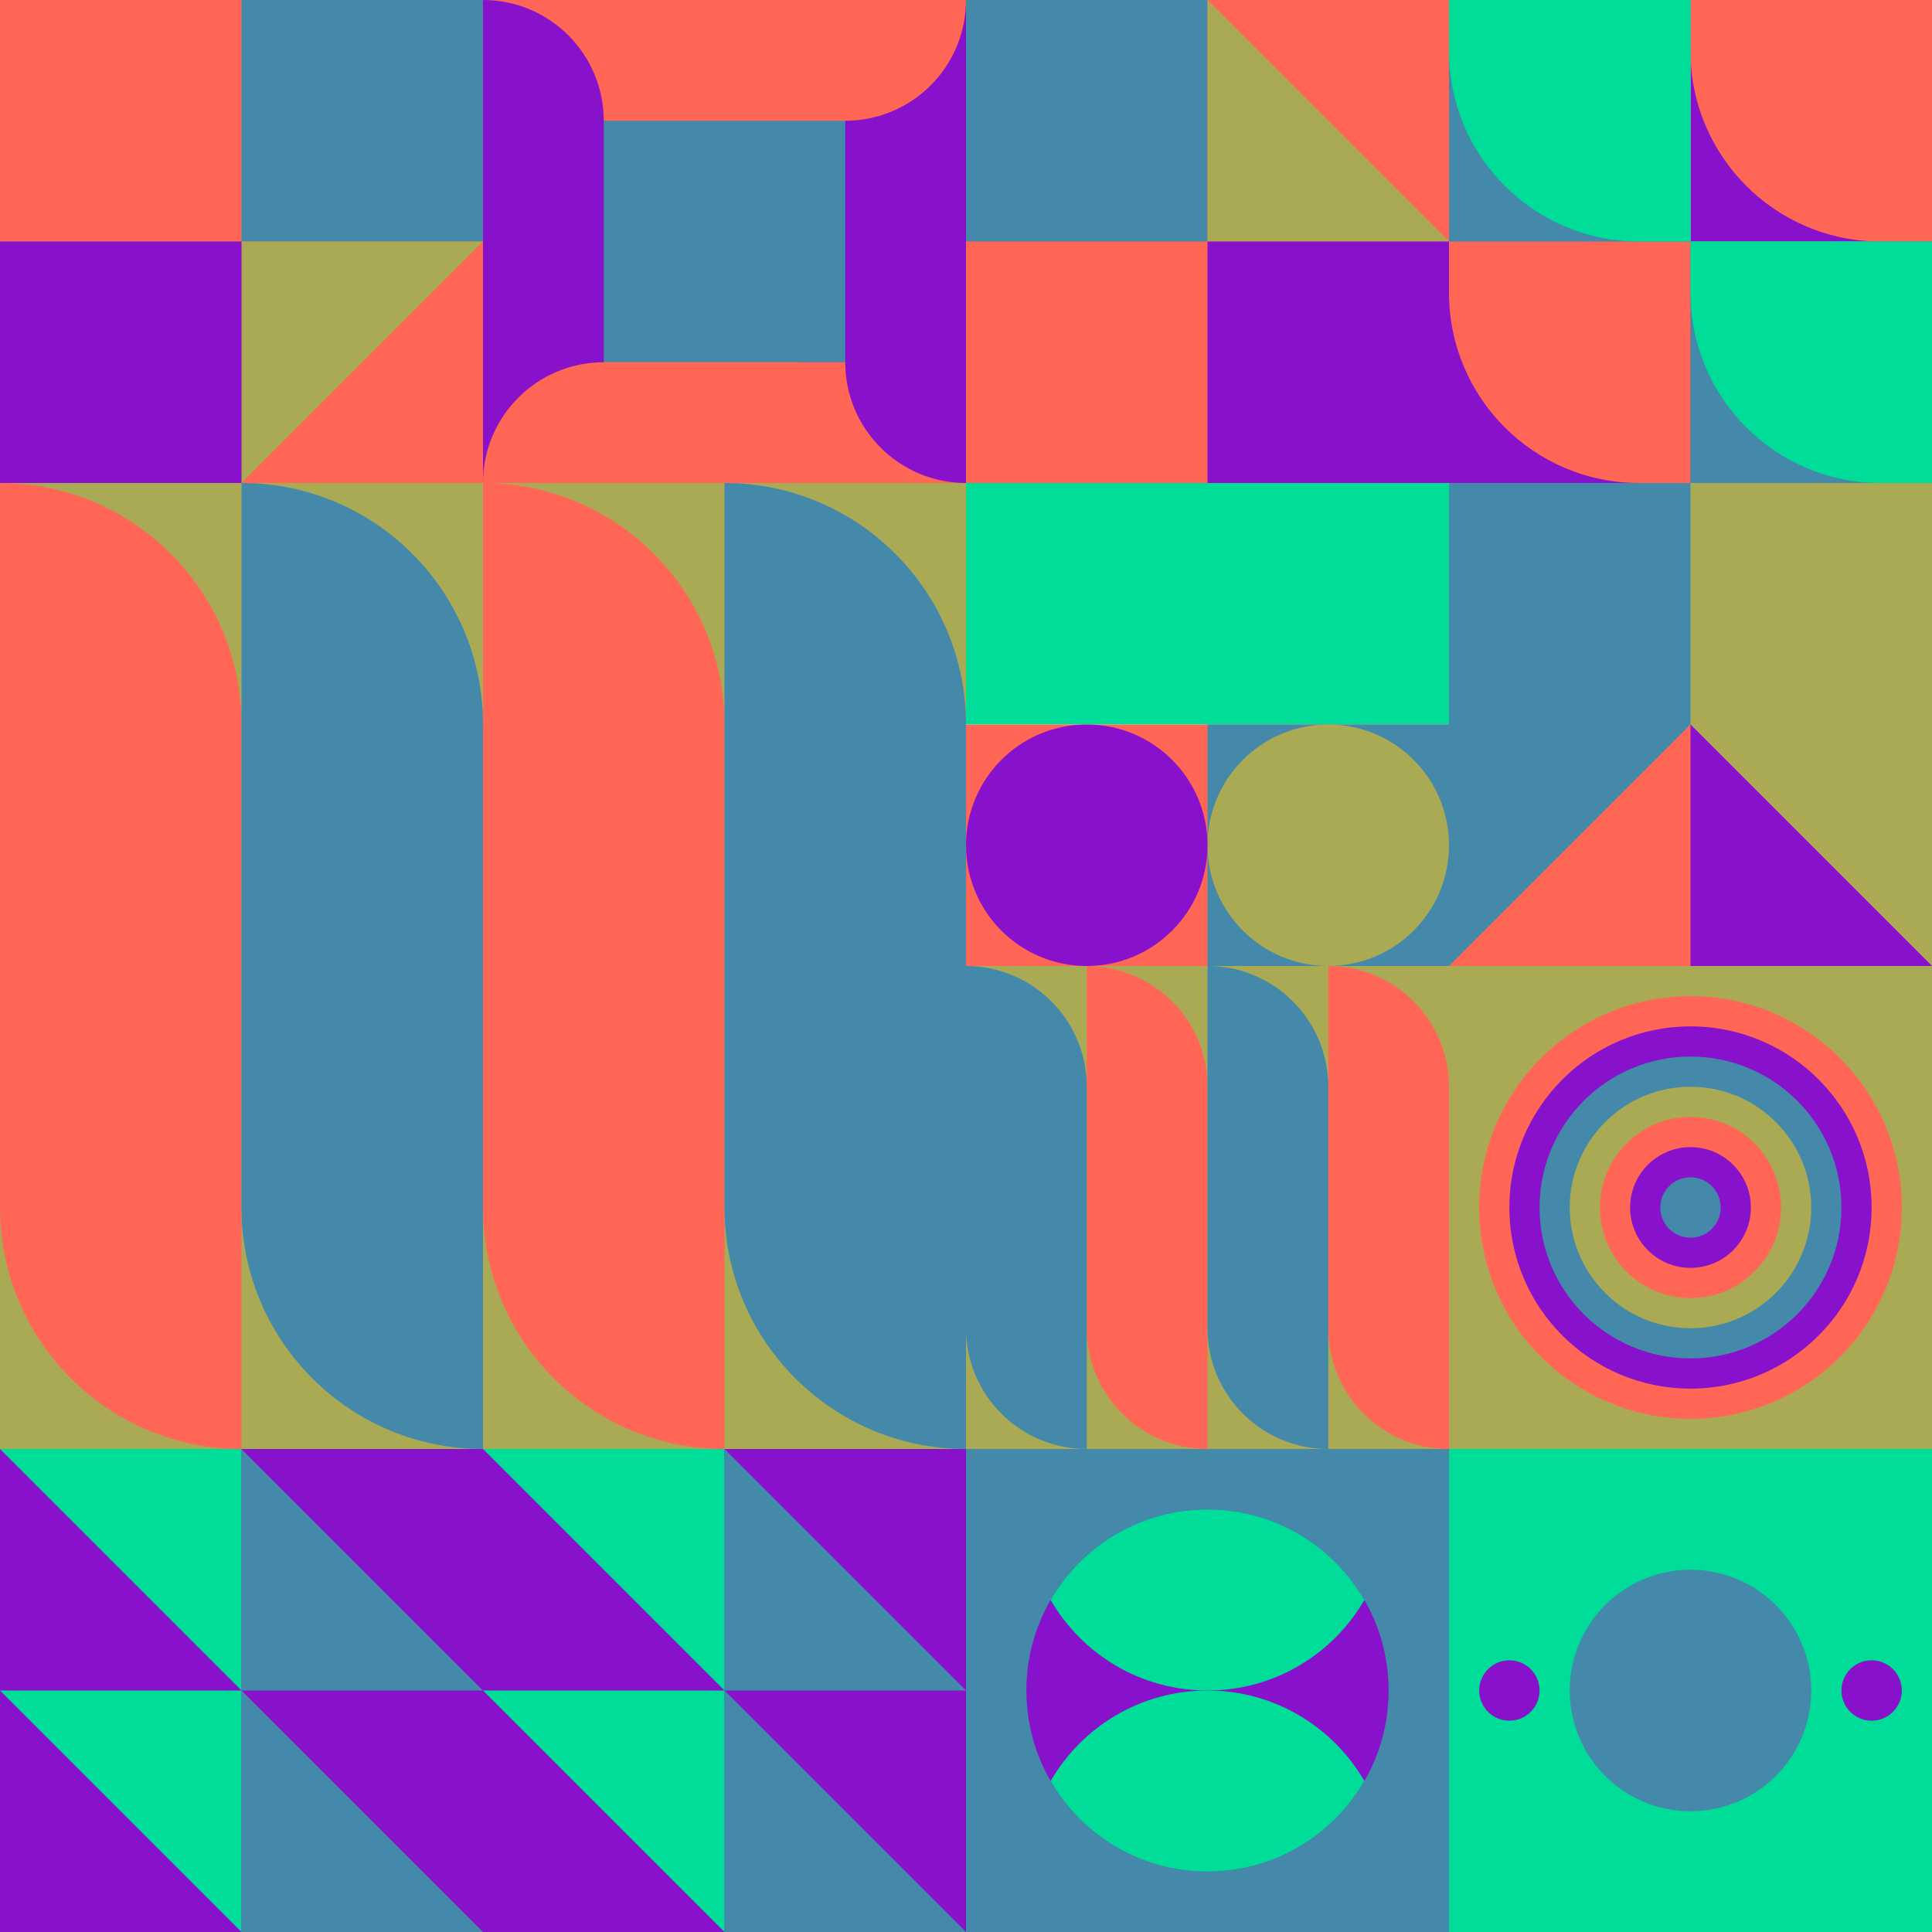<svg id="geo" xmlns="http://www.w3.org/2000/svg" width="1280" height="1280" viewBox="0 0 1280 1280" fill="none" style="width:640px;height:640px"><g class="svg-image"><g class="block-0" transform="translate(0,0), scale(1), rotate(0, 160, 160)" height="320" width="320" clip-path="url(#trim)"><rect width="320" height="320" fill="#ff6655"/><path d="M160 160V0H320V160H160Z" fill="#4488aa"/><path d="M160 320V160H320L160 320Z" fill="#aaaa55"/><path d="M0 320V160H160V320H0Z" fill="#8811cc"/></g><g class="block-1" transform="translate(320,0), scale(1), rotate(0, 160, 160)" height="320" width="320" clip-path="url(#trim)"><rect width="320" height="320" fill="#4488aa"/><path d="M320 320H0V320C0 275.817 35.817 240 80 240H320V320Z" fill="#ff6655"/><path d="M320 0V320V320C275.817 320 240 284.183 240 240V0H320Z" fill="#8811cc"/><path d="M0 0L320 0V0C320 44.183 284.183 80 240 80L0 80V0Z" fill="#ff6655"/><path d="M0 320V0V0C44.183 0 80 35.817 80 80V320H0Z" fill="#8811cc"/><path d="M210 320H0V320C0 275.817 35.817 240 80 240H210V320Z" fill="#ff6655"/></g><g class="block-2" transform="translate(640,0), scale(1), rotate(270, 160, 160)" height="320" width="320" clip-path="url(#trim)"><rect width="320" height="320" fill="#ff6655"/><path d="M160 160V0H320V160H160Z" fill="#4488aa"/><path d="M160 320V160H320L160 320Z" fill="#aaaa55"/><path d="M0 320V160H160V320H0Z" fill="#8811cc"/></g><g class="block-3" transform="translate(960,0), scale(1), rotate(270, 160, 160)" height="320" width="320" clip-path="url(#trim)"><rect y="320" width="320" height="160" transform="rotate(-90 0 320)" fill="#aaaa55"/><rect x="160" y="320" width="160" height="160" transform="rotate(-90 160 320)" fill="#8811cc"/><path fill-rule="evenodd" clip-rule="evenodd" d="M320 160h-34c-69.588 0-126 56.412-126 126v34h160V160Z" fill="#ff6655"/><rect y="160" width="160" height="160" transform="rotate(-90 0 160)" fill="#8811cc"/><path fill-rule="evenodd" clip-rule="evenodd" d="M160 0h-34C56.412 0 0 56.412 0 126v34h160V0Z" fill="#ff6655"/><rect x="160" y="160" width="160" height="160" transform="rotate(-90 160 160)" fill="#4488aa"/><path fill-rule="evenodd" clip-rule="evenodd" d="M320 0h-34c-69.588 0-126 56.412-126 126v34h160V0Z" fill="#00dd99"/><rect y="320" width="160" height="160" transform="rotate(-90 0 320)" fill="#4488aa"/><path fill-rule="evenodd" clip-rule="evenodd" d="M160 160h-34C56.412 160 0 216.412 0 286v34h160V160Z" fill="#00dd99"/></g><g class="block-4" transform="translate(0,320), scale(2), rotate(180, 160, 160)" height="640" width="640" clip-path="url(#trim)"><rect width="320" height="320" fill="#aaaa55"/><path d="M80 0C124.183 0 160 35.817 160 80V320V320C115.817 320 80 284.183 80 240V0V0Z" fill="#ff6655"/><path d="M240 0C284.183 0 320 35.817 320 80V320V320C275.817 320 240 284.183 240 240V0V0Z" fill="#ff6655"/><path d="M80 320C35.817 320 0 284.183 0 240V0V0C44.183 0 80 35.817 80 80V320V320Z" fill="#4488aa"/><path d="M240 320C195.817 320 160 284.183 160 240V0V0C204.183 0 240 35.817 240 80V320V320Z" fill="#4488aa"/></g><g class="block-5" transform="translate(640,320), scale(1), rotate(90, 160, 160)" height="320" width="320" clip-path="url(#trim)"><rect width="320" height="320" fill="white"/><rect y="320" width="320" height="160" transform="rotate(-90 0 320)" fill="#00dd99"/><rect x="160" y="320" width="320" height="160" transform="rotate(-90 160 320)" fill="#ff6655"/><path d="M160 160V0H320V160H160Z" fill="#4488aa"/><circle cx="240" cy="80" r="80" fill="#aaaa55"/><circle cx="240" cy="240" r="80" fill="#8811cc"/></g><g class="block-6" transform="translate(960,320), scale(1), rotate(0, 160, 160)" height="320" width="320" clip-path="url(#trim)"><rect width="320" height="320" fill="#4488aa"/><rect x="160" width="160" height="320" fill="#aaaa55"/><path d="M160 160L320 320H0L160 160Z" fill="#ff6655"/><path fill-rule="evenodd" clip-rule="evenodd" d="M160 320H320L160 160V320Z" fill="#8811cc"/></g><g class="block-7" transform="translate(640,640), scale(1), rotate(0, 160, 160)" height="320" width="320" clip-path="url(#trim)"><rect width="320" height="320" fill="#aaaa55"/><path d="M80 0C124.183 0 160 35.817 160 80V320V320C115.817 320 80 284.183 80 240V0V0Z" fill="#ff6655"/><path d="M240 0C284.183 0 320 35.817 320 80V320V320C275.817 320 240 284.183 240 240V0V0Z" fill="#ff6655"/><path d="M80 320C35.817 320 0 284.183 0 240V0V0C44.183 0 80 35.817 80 80V320V320Z" fill="#4488aa"/><path d="M240 320C195.817 320 160 284.183 160 240V0V0C204.183 0 240 35.817 240 80V320V320Z" fill="#4488aa"/></g><g class="block-8" transform="translate(960,640), scale(1), rotate(0, 160, 160)" height="320" width="320" clip-path="url(#trim)"><rect width="320" height="320" fill="#aaaa55"/><circle cx="160" cy="160" r="140" fill="#ff6655"/><circle cx="160" cy="160" r="120" fill="#8811cc"/><circle cx="160" cy="160" r="100" fill="#4488aa"/><circle cx="160" cy="160" r="80" fill="#aaaa55"/><circle cx="160" cy="160" r="60" fill="#ff6655"/><circle cx="160" cy="160" r="40" fill="#8811cc"/><circle cx="160" cy="160" r="20" fill="#4488aa"/></g><g class="block-9" transform="translate(0,960), scale(1), rotate(0, 160, 160)" height="320" width="320" clip-path="url(#trim)"><rect width="320" height="320" fill="#4488aa"/><rect width="320" height="320" fill="#8811cc"/><path d="M160 160V320H320L160 160Z" fill="#4488aa"/><path d="M160 0V160H320L160 0Z" fill="#4488aa"/><path d="M160 160V0H0L160 160Z" fill="#00dd99"/><path d="M160 320V160H0L160 320Z" fill="#00dd99"/></g><g class="block-10" transform="translate(320,960), scale(1), rotate(0, 160, 160)" height="320" width="320" clip-path="url(#trim)"><rect width="320" height="320" fill="#4488aa"/><rect width="320" height="320" fill="#8811cc"/><path d="M160 160V320H320L160 160Z" fill="#4488aa"/><path d="M160 0V160H320L160 0Z" fill="#4488aa"/><path d="M160 160V0H0L160 160Z" fill="#00dd99"/><path d="M160 320V160H0L160 320Z" fill="#00dd99"/></g><g class="block-11" transform="translate(640,960), scale(1), rotate(0, 160, 160)" height="320" width="320" clip-path="url(#trim)"><rect width="320" height="320" fill="#4488aa"/><circle cx="160" cy="160" r="120" fill="#8811cc"/><path fill-rule="evenodd" clip-rule="evenodd" d="M56.054 220C76.802 184.132 115.583 160 160 160C204.417 160 243.198 184.132 263.946 220C243.198 255.868 204.417 280 160 280C115.583 280 76.802 255.868 56.054 220Z" fill="#00dd99"/><path fill-rule="evenodd" clip-rule="evenodd" d="M56.054 100C76.802 64.132 115.583 40 160 40C204.417 40 243.198 64.132 263.946 100C243.198 135.868 204.417 160 160 160C115.583 160 76.802 135.868 56.054 100Z" fill="#00dd99"/></g><g class="block-12" transform="translate(960,960), scale(1), rotate(180, 160, 160)" height="320" width="320" clip-path="url(#trim)"><style>@keyframes geo-37a0_t{0%,13.636%{transform:translate(160px,160px) rotate(0deg) translate(-140px,-20px)}50%,63.636%{transform:translate(160px,160px) rotate(90deg) translate(-140px,-20px)}to{transform:translate(160px,160px) rotate(180deg) translate(-140px,-20px)}}</style><rect width="320" height="320" fill="#00dd99"/><circle cx="160" cy="160" fill="#4488aa" r="80"/><g transform="translate(20 140)" style="animation:2.2s ease-in-out infinite both geo-37a0_t" fill="#8811cc"><circle cx="260" cy="20" r="20"/><circle cx="20" cy="20" r="20"/></g></g></g><clipPath id="trim"><rect width="320" height="320" fill="white"/></clipPath><filter id="noiseFilter"><feTurbulence baseFrequency="0.5" result="noise"/><feColorMatrix type="saturate" values="0.10"/><feBlend in="SourceGraphic" in2="noise" mode="multiply"/></filter><rect transform="translate(0,0)" height="1280" width="1280" filter="url(#noiseFilter)" opacity="0.4"/></svg>